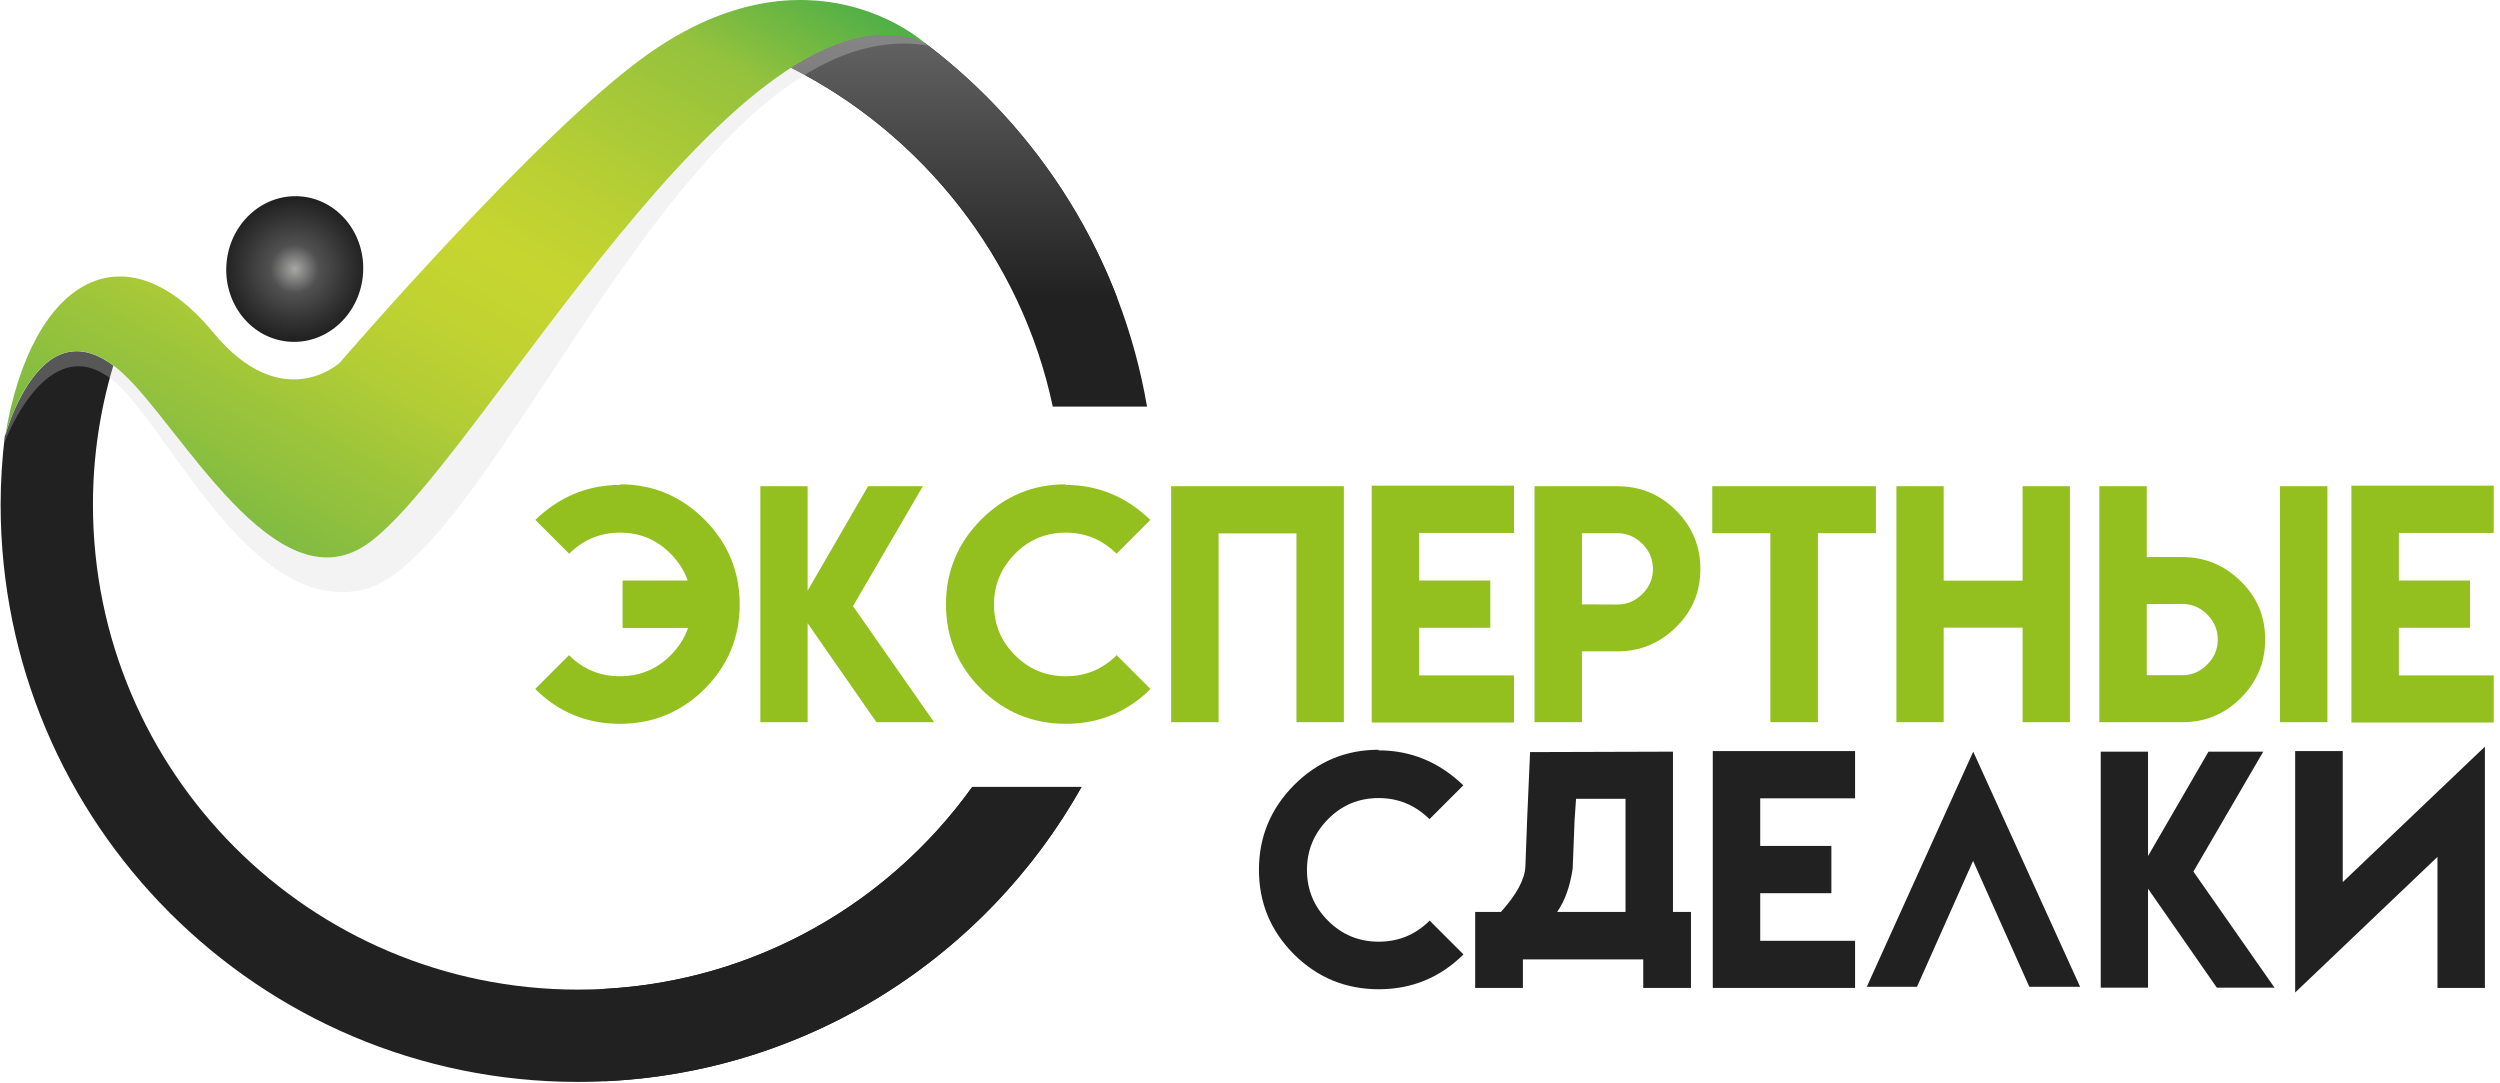 <?xml version="1.0" encoding="UTF-8"?> <svg xmlns="http://www.w3.org/2000/svg" width="1620" height="702" viewBox="0 0 1620 702" fill="none"><path d="M599.26 27.825C581.29 20.794 561.36 21.924 541.15 29.184C531.79 32.775 522.28 37.775 512.67 43.925C597.29 86.495 661.98 167.574 682.19 263.484H743.27C726.87 167.514 673.93 84.014 599.26 27.825Z" fill="#212121"></path><path d="M630.02 509.934C572.98 589.424 479.84 641.264 374.54 641.264C200.95 641.264 60.23 500.544 60.23 326.954C60.23 295.634 64.9 265.424 73.44 236.884C56.79 224.424 43.28 225.894 32.74 233.274C32.26 233.624 31.78 233.994 31.3 234.364C30.89 234.674 30.47 234.984 30.07 235.324C11.97 250.484 3.42 282.154 3.42 282.154C3.42 282.154 3.33 282.194 3.16 282.264C1.41 296.924 0.41 311.824 0.41 326.954C0.41 533.584 167.92 701.084 374.54 701.084C514.68 701.084 636.75 623.984 700.84 509.934H630.02Z" fill="#212121"></path><path d="M658.98 193.214H724.02C698.65 126.984 655.02 69.784 599.26 27.824C574.46 14.964 541.83 24.804 512.13 43.644C575.12 75.174 628.89 129.424 658.98 193.214Z" fill="url(#paint0_linear_995_1346)"></path><path fill-rule="evenodd" clip-rule="evenodd" d="M146.71 171.524C148.41 145.494 169.62 125.654 194.08 127.204C218.54 128.754 236.98 151.104 235.27 177.134C233.57 203.154 212.36 223.004 187.9 221.454C163.44 219.904 145 197.554 146.71 171.534V171.524Z" fill="url(#paint1_radial_995_1346)"></path><path d="M3.41 282.154C3.41 282.154 27.2 193.214 80.07 242.404C117.52 277.234 178.56 392.964 237.4 352.954C307.99 304.954 480.28 -22.056 599.25 27.834C599.25 27.834 525.09 -39.576 419.39 35.414C348.6 85.634 220.18 235.034 220.18 235.034C220.18 235.034 182.86 269.564 138.05 215.314C81.82 147.224 20.85 178.534 3.41 282.154Z" fill="url(#paint2_linear_995_1346)"></path><g style="mix-blend-mode:darken" opacity="0.3"><path d="M599.23 27.824C480.26 -22.006 307.99 304.964 237.41 352.954C178.57 392.964 117.53 277.234 80.08 242.404C31.61 197.314 7.59 268.264 3.93 280.394C3.49 282.674 3.04 284.964 2.65 287.324C2.65 287.324 33.01 204.434 79.31 252.174C114.92 288.884 166.05 398.084 235.38 382.094C322.07 362.104 446.57 4.134 601.5 29.544C601.5 29.544 600.71 28.894 599.23 27.834V27.824Z" fill="#D6D6D6"></path></g><path d="M630.02 509.934C576.11 585.074 489.93 635.474 391.71 640.774V700.644C524.6 694.634 639.38 619.294 700.84 509.934H630.02Z" fill="#212121"></path><path d="M445.647 376.168C443.433 369.844 439.733 364.057 434.547 358.808C425.566 349.7 414.625 345.147 401.723 345.147C389.011 345.147 378.038 349.7 368.804 358.808L346.89 336.893C362.574 321.778 380.915 314.22 401.913 314.22L401.818 313.84C423.068 313.84 441.314 321.461 456.556 336.704C471.735 352.009 479.324 370.318 479.324 391.632C479.324 413.009 471.735 431.286 456.556 446.465C441.441 461.454 423.195 468.98 401.818 469.044C380.315 469.044 361.973 461.517 346.795 446.465L368.709 424.551C377.816 433.658 388.821 438.212 401.723 438.212C414.562 438.212 425.503 433.69 434.547 424.646C439.86 419.333 443.623 413.42 445.836 406.905H403.431V376.168H445.647ZM523.343 315.074V382.714L562.523 315.074H598.004L552.752 392.77L605.308 468H567.931L523.343 403.87V468H492.701V315.074H523.343ZM745.522 446.465C730.344 461.517 712.003 469.044 690.499 469.044C669.123 468.98 650.876 461.454 635.761 446.465C620.582 431.286 612.993 413.009 612.993 391.632C612.993 370.318 620.582 352.009 635.761 336.704C651.003 321.461 669.249 313.84 690.499 313.84L690.404 314.22C711.402 314.22 729.743 321.778 745.428 336.893L723.513 358.808C714.279 349.7 703.306 345.147 690.594 345.147C677.692 345.147 666.751 349.7 657.77 358.808C648.663 368.041 644.109 379.014 644.109 391.727C644.109 404.565 648.663 415.538 657.77 424.646C666.814 433.69 677.755 438.212 690.594 438.212C703.496 438.212 714.501 433.658 723.608 424.551L745.522 446.465ZM789.636 345.621V468H758.899V315.074H870.842V468H840.105V345.621H789.636ZM981.078 314.694V345.336H919.604V376.168H965.71V406.811H919.604V437.642H981.078V468.19H888.867V314.694H981.078ZM994.36 315.074H1048.05C1062.92 315.074 1075.57 320.291 1086 330.727C1096.56 341.226 1101.84 353.875 1101.84 368.674C1101.84 383.6 1096.56 396.185 1086 406.431C1075.44 416.866 1062.79 422.084 1048.05 422.084H1025.1V468H994.36V315.074ZM1071.11 368.674C1071.11 362.413 1068.83 357.005 1064.28 352.452C1059.72 347.835 1054.32 345.526 1048.05 345.526H1025.1V391.632L1048.05 391.727C1054.32 391.727 1059.72 389.45 1064.28 384.896C1068.83 380.343 1071.11 374.935 1071.11 368.674ZM1215.59 315.074V345.526H1178.02V468H1147.19V345.526H1109.53V315.074H1215.59ZM1259.51 315.074V376.263H1310.65V315.074H1341.29V468H1310.65V406.716H1259.51V468H1228.87V315.074H1259.51ZM1360.36 315.074H1391.1V360.99H1414.05C1428.79 360.99 1441.44 366.207 1452 376.643C1462.56 386.888 1467.84 399.474 1467.84 414.4C1467.84 429.199 1462.56 441.848 1452 452.347C1441.56 462.782 1428.92 468 1414.05 468H1360.36V315.074ZM1437.11 414.4C1437.11 408.139 1434.83 402.731 1430.28 398.178C1425.72 393.624 1420.31 391.347 1414.05 391.347L1391.1 391.442V437.548H1414.05C1420.31 437.548 1425.72 435.239 1430.28 430.622C1434.83 426.069 1437.11 420.661 1437.11 414.4ZM1477.42 468H1508.16V315.074H1477.42V468ZM1615.93 314.694V345.336H1554.46V376.168H1600.56V406.811H1554.46V437.642H1615.93V468.19H1523.72V314.694H1615.93Z" fill="#93C01F"></path><path d="M948.324 618.465C933.146 633.517 914.805 641.044 893.301 641.044C871.925 640.98 853.678 633.454 838.563 618.465C823.384 603.286 815.795 585.009 815.795 563.632C815.795 542.318 823.384 524.009 838.563 508.704C853.805 493.461 872.051 485.84 893.301 485.84L893.206 486.22C914.204 486.22 932.545 493.778 948.23 508.893L926.315 530.808C917.081 521.7 906.108 517.147 893.396 517.147C880.494 517.147 869.553 521.7 860.572 530.808C851.465 540.041 846.911 551.014 846.911 563.727C846.911 576.565 851.465 587.538 860.572 596.646C869.616 605.69 880.558 610.212 893.396 610.212C906.298 610.212 917.303 605.658 926.41 596.551L948.324 618.465ZM1053.34 590.954V517.621H1021.28L1020.33 531.472L1019.1 562.873C1017.39 574.383 1014.04 583.744 1009.04 590.954H1053.34ZM1084.08 487.074V590.954H1095.75V640.19H1064.82V621.691H986.841V640.19H955.914V590.954H972.611C982.793 579.569 988.074 569.767 988.453 561.545L989.592 530.808L991.489 487.358L1084.08 487.074ZM1202.09 486.694V517.336H1140.62V548.168H1186.73V578.811H1140.62V609.642H1202.09V640.19H1109.88V486.694H1202.09ZM1347.91 639.431H1314.99L1278.56 557.845L1242.22 639.431H1209.68L1278.65 487.074L1347.91 639.431ZM1391.92 487.074V554.714L1431.1 487.074H1466.59L1421.33 564.77L1473.89 640H1436.51L1391.92 575.87V640H1361.28V487.074H1391.92ZM1610.21 483.848V640.19H1579.48V555.283L1487.27 643.131V486.694H1518.1V571.601L1610.21 483.848Z" fill="#212121"></path><defs><linearGradient id="paint0_linear_995_1346" x1="618.07" y1="193.214" x2="618.07" y2="22.004" gradientUnits="userSpaceOnUse"><stop stop-color="#212121"></stop><stop offset="1" stop-color="#646363"></stop></linearGradient><radialGradient id="paint1_radial_995_1346" cx="0" cy="0" r="1" gradientUnits="userSpaceOnUse" gradientTransform="translate(190.99 174.324) scale(45.82 45.82)"><stop stop-color="#A8A8A7"></stop><stop offset="0.34" stop-color="#515151"></stop><stop offset="0.71" stop-color="#353535"></stop><stop offset="1" stop-color="#212121"></stop></radialGradient><linearGradient id="paint2_linear_995_1346" x1="165.66" y1="375.824" x2="425.5" y2="-74.226" gradientUnits="userSpaceOnUse"><stop stop-color="#75B843"></stop><stop offset="0.15" stop-color="#95C23D"></stop><stop offset="0.18" stop-color="#9AC43B"></stop><stop offset="0.3" stop-color="#B3CD35"></stop><stop offset="0.41" stop-color="#C1D331"></stop><stop offset="0.51" stop-color="#C7D530"></stop><stop offset="0.62" stop-color="#BAD033"></stop><stop offset="0.83" stop-color="#98C33C"></stop><stop offset="0.85" stop-color="#95C23D"></stop><stop offset="1" stop-color="#50AF47"></stop></linearGradient></defs></svg> 